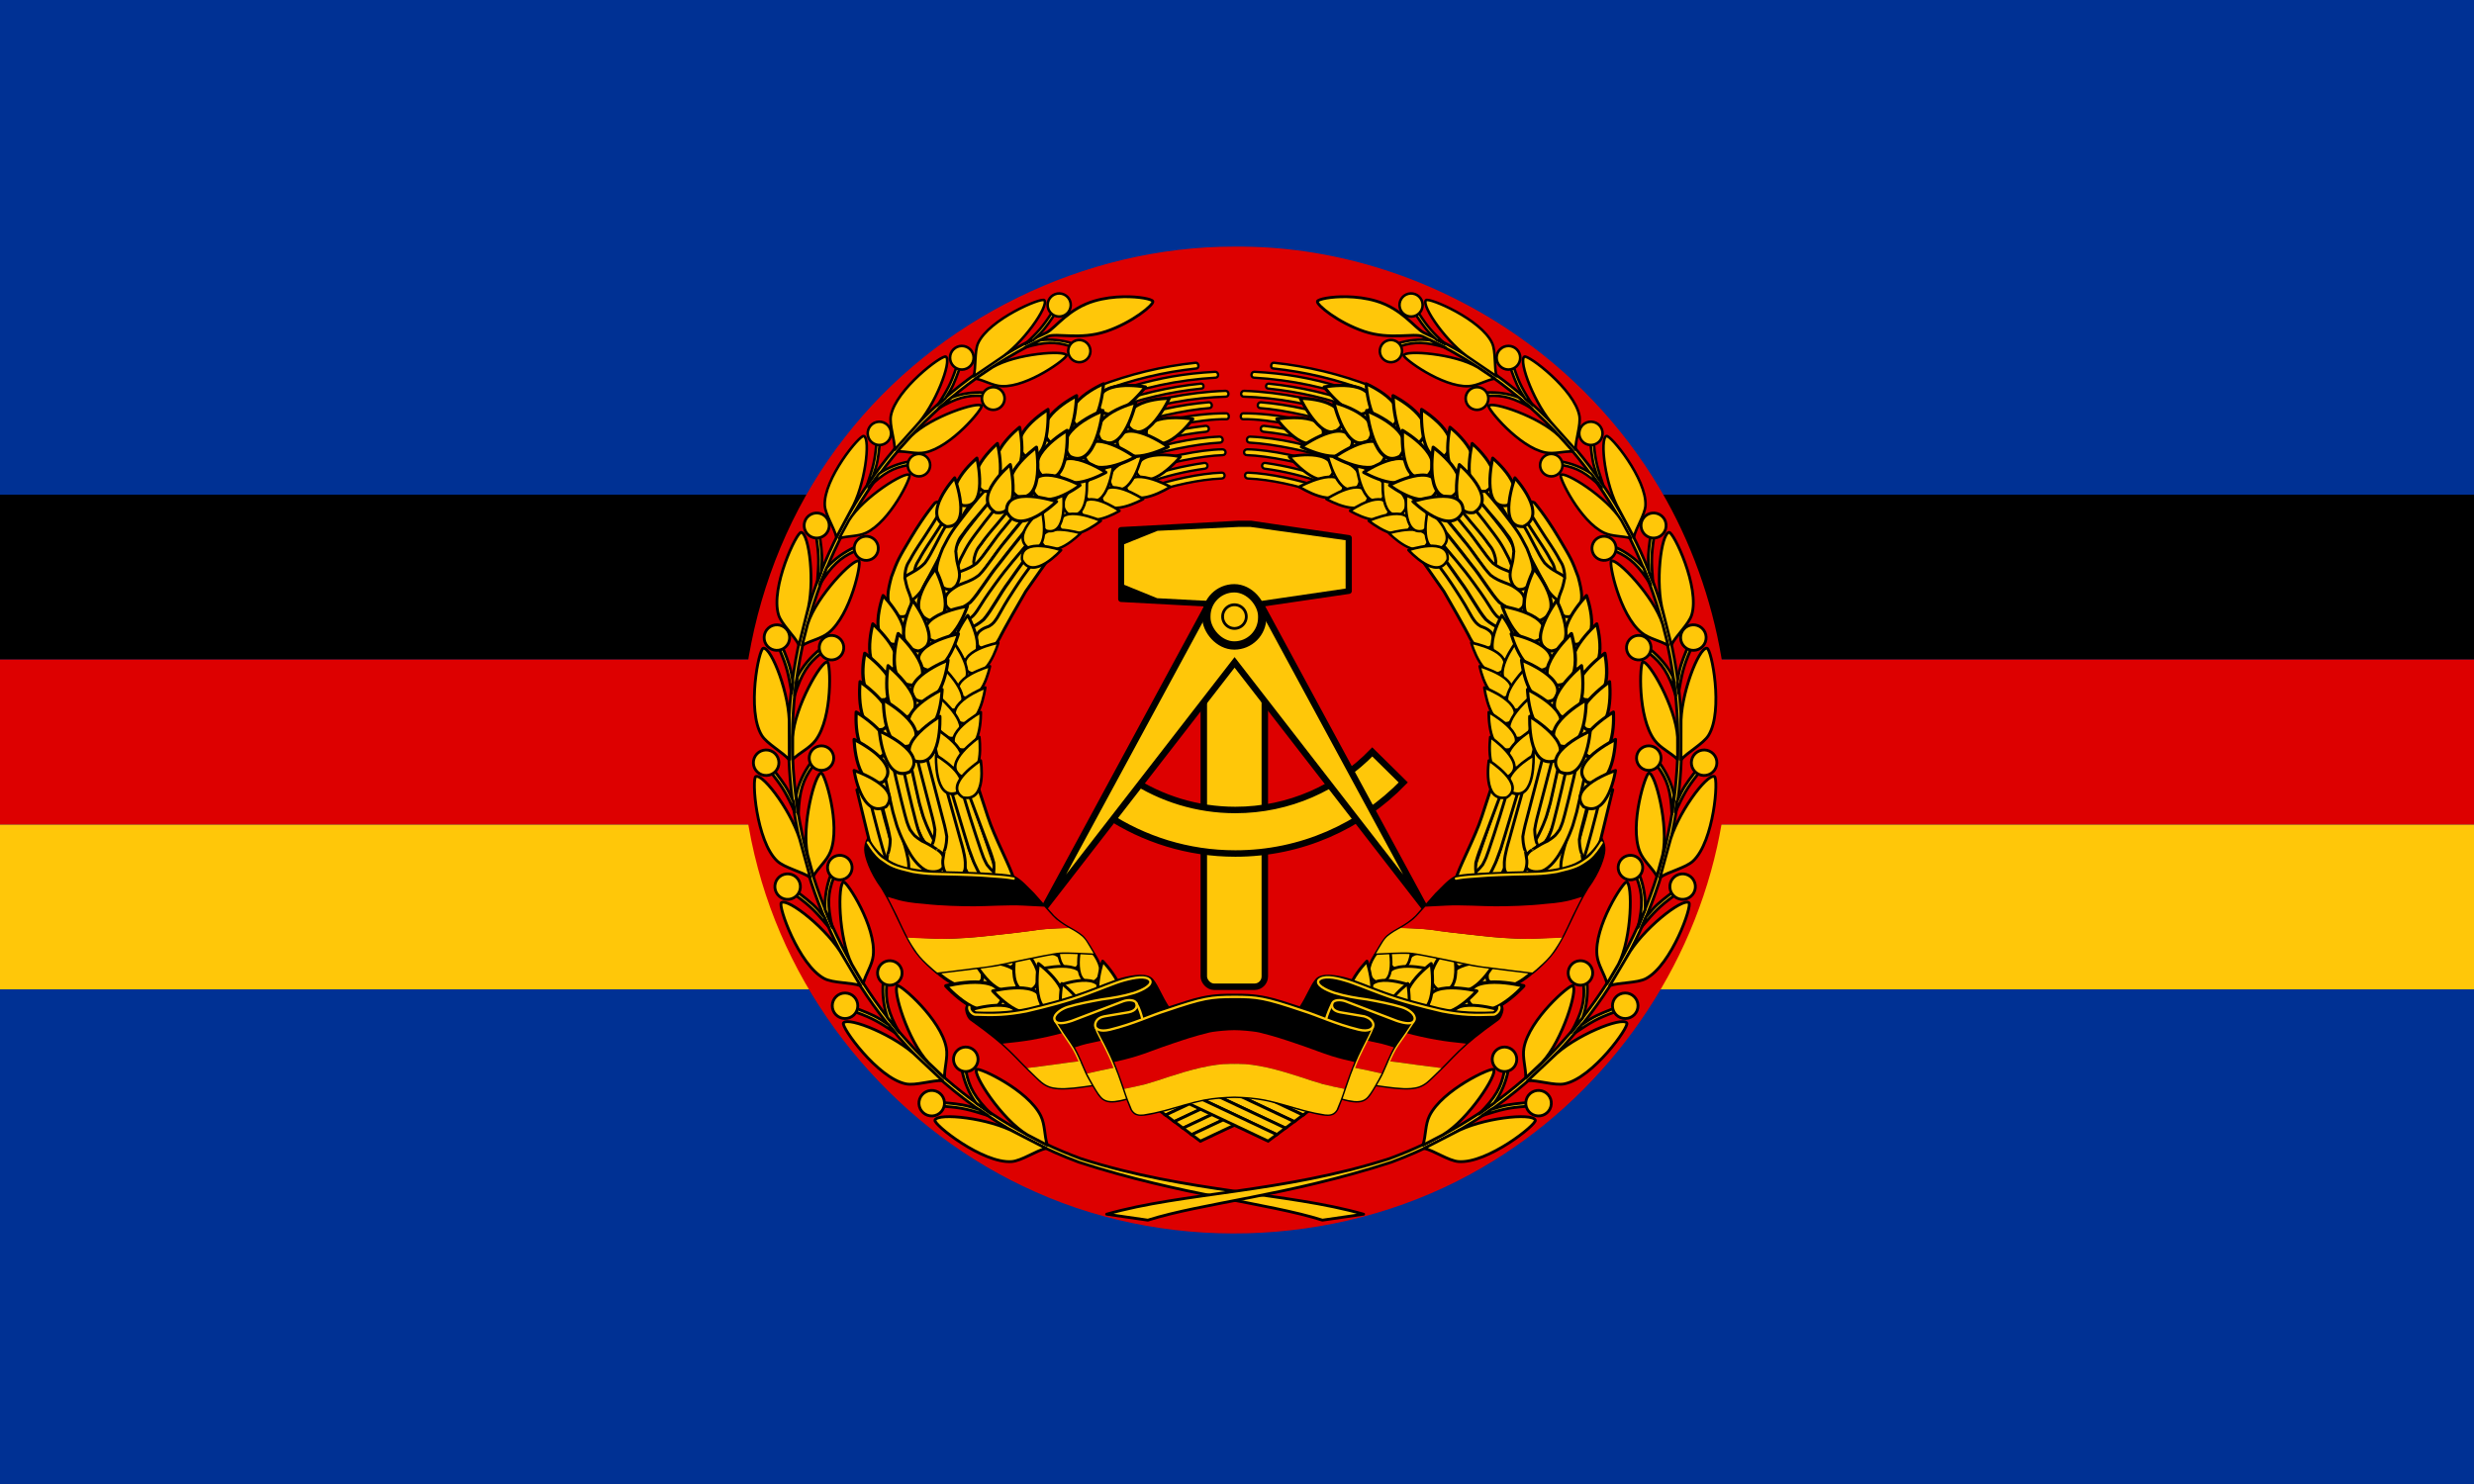 <?xml version="1.0" encoding="UTF-8" standalone="no"?>
<!-- Created with Inkscape (http://www.inkscape.org/) -->
<svg
   xmlns:dc="http://purl.org/dc/elements/1.1/"
   xmlns:cc="http://web.resource.org/cc/"
   xmlns:rdf="http://www.w3.org/1999/02/22-rdf-syntax-ns#"
   xmlns:svg="http://www.w3.org/2000/svg"
   xmlns="http://www.w3.org/2000/svg"
   xmlns:xlink="http://www.w3.org/1999/xlink"
   xmlns:sodipodi="http://inkscape.sourceforge.net/DTD/sodipodi-0.dtd"
   xmlns:inkscape="http://www.inkscape.org/namespaces/inkscape"
   id="svg1379"
   sodipodi:version="0.32"
   inkscape:version="0.43"
   width="1000"
   height="600"
   sodipodi:docname="Flag of auxiliary ships of VM - East Germany.svg"
   version="1.0">
  <defs
     id="defs1382" />
  <sodipodi:namedview
     showgrid="false"
     id="base"
     pagecolor="#ffffff"
     bordercolor="#666666"
     borderopacity="1.0"
     inkscape:pageopacity="0.0"
     inkscape:pageshadow="2"
     inkscape:window-width="1272"
     inkscape:window-height="995"
     inkscape:zoom="1.189"
     inkscape:cx="499.99986"
     inkscape:cy="299.99999"
     inkscape:window-x="-4"
     inkscape:window-y="-4"
     inkscape:current-layer="g10806"
     showguides="true"
     inkscape:guide-bbox="true"
     inkscape:showpageshadow="false" />
  <g
     id="g10806"
     transform="translate(-896.575,-868.58)">
    <g
       id="g2552">
      <rect
         y="868.581"
         x="896.575"
         height="599.999"
         width="999.999"
         id="rect2884"
         style="fill:#003194;fill-opacity:1;fill-rule:nonzero;stroke:none;stroke-width:6;stroke-linecap:butt;stroke-linejoin:round;stroke-miterlimit:4;stroke-dasharray:none;stroke-opacity:1" />
      <rect
         y="1201.914"
         x="896.575"
         height="66.667"
         width="999.999"
         id="rect2886"
         style="fill:#ffc709;fill-opacity:1;fill-rule:nonzero;stroke:none;stroke-width:6;stroke-linecap:butt;stroke-linejoin:round;stroke-miterlimit:4;stroke-dasharray:none;stroke-opacity:1" />
      <rect
         y="1068.58"
         x="896.575"
         height="66.667"
         width="999.999"
         id="rect2888"
         style="fill:#000000;fill-opacity:1;fill-rule:nonzero;stroke:none;stroke-width:6;stroke-linecap:butt;stroke-linejoin:round;stroke-miterlimit:4;stroke-dasharray:none;stroke-opacity:1" />
      <rect
         y="1135.247"
         x="896.575"
         height="66.667"
         width="999.999"
         id="rect4520"
         style="fill:#dd0000;fill-opacity:1;fill-rule:nonzero;stroke:none;stroke-width:6;stroke-linecap:butt;stroke-linejoin:round;stroke-miterlimit:4;stroke-dasharray:none;stroke-opacity:1" />
      <g
         transform="matrix(0.19,0,0,0.19,1070.751,849.803)"
         id="g2700">
        <path
           style="opacity:1;fill:#dd0000;fill-opacity:1;fill-rule:nonzero;stroke:none;stroke-width:4;stroke-linecap:butt;stroke-linejoin:round;stroke-miterlimit:4;stroke-dasharray:none;stroke-opacity:1"
           d="M 1709.312,623.606 C 1390.263,623.189 1075.586,777.888 880.498,1029.503 C 681.123,1284.153 611.418,1634.39 695.667,1946.599 C 776.09,2248.913 999.567,2508.316 1285.13,2634.733 C 1586.759,2770.012 1953.017,2749.418 2237.934,2582.456 C 2488.637,2436.714 2673.511,2184.061 2736.208,1900.786 C 2791.503,1652.636 2751.499,1385.022 2628.294,1163.008 C 2552.412,1026.453 2445.195,907.77 2317.7,817.742 C 2151.761,700.197 1951.201,629.909 1747.153,624.043 C 1734.545,623.628 1721.926,623.524 1709.312,623.606 z "
           id="path1533" />
        <g
           id="g4100"
           transform="matrix(1,0,0,1,-0.201,-1.209)">
          <g
             id="g2219">
            <use
               height="1052.362"
               width="744.094"
               transform="matrix(-1,0,0,1,3344.188,-55.4)"
               id="use3755"
               xlink:href="#path1459"
               y="0"
               x="0" />
            <use
               height="1052.362"
               width="744.094"
               transform="matrix(-1,0,0,1,3362.762,-41.478)"
               id="use3753"
               xlink:href="#path1459"
               y="0"
               x="0" />
            <use
               height="1052.362"
               width="744.094"
               transform="matrix(-1,0,0,1,3381.317,-27.626)"
               id="use3751"
               xlink:href="#path1459"
               y="0"
               x="0" />
            <use
               height="1052.362"
               width="744.094"
               transform="matrix(-1,0,0,1,3399.832,-13.725)"
               id="use3749"
               xlink:href="#path1459"
               y="0"
               x="0" />
            <use
               height="1052.362"
               width="744.094"
               transform="matrix(-1,0,0,1,3418.376,0.166)"
               id="use3747"
               xlink:href="#path1459"
               y="0"
               x="0" />
            <use
               height="1052.362"
               width="744.094"
               transform="translate(74.619,-55.507)"
               id="use2229"
               xlink:href="#path1459"
               y="0"
               x="0" />
            <use
               height="1052.362"
               width="744.094"
               transform="translate(55.839,-41.547)"
               id="use2227"
               xlink:href="#path1459"
               y="0"
               x="0" />
            <use
               height="1052.362"
               width="744.094"
               transform="translate(37.06,-27.587)"
               id="use2225"
               xlink:href="#path1459"
               y="0"
               x="0" />
            <use
               height="1052.362"
               width="744.094"
               transform="translate(18.475,-13.765)"
               id="use2222"
               xlink:href="#path1459"
               y="0"
               x="0" />
            <path
               sodipodi:nodetypes="ccccc"
               id="path1459"
               d="M 1605.675,2445.314 L 1781.193,2528.289 L 1799.739,2514.369 L 1634.983,2436.679 L 1605.675,2445.314 z "
               style="opacity:1;fill:#ffc709;fill-opacity:1;fill-rule:evenodd;stroke:#000000;stroke-width:6.25;stroke-linecap:butt;stroke-linejoin:miter;stroke-miterlimit:4;stroke-dasharray:none;stroke-opacity:1" />
          </g>
          <g
             id="g1991">
            <path
               id="rect2939"
               d="M 1718.029,1214.375 L 1468.499,1227.781 L 1468.499,1294.375 L 1468.499,1308.188 L 1468.499,1374.781 L 1718.029,1388.188 L 1745.061,1388.188 L 1953.123,1357.625 L 1953.123,1308.188 L 1953.123,1294.375 L 1953.123,1244.938 L 1745.061,1214.375 L 1718.029,1214.375 z "
               style="fill:#000000;fill-opacity:1;stroke:#000000;stroke-width:12.5;stroke-linecap:butt;stroke-linejoin:round;stroke-miterlimit:5;stroke-dashoffset:0;stroke-opacity:1" />
            <rect
               rx="21.866"
               style="fill:#ffc709;fill-opacity:1;stroke:#000000;stroke-width:13.75;stroke-linecap:butt;stroke-linejoin:round;stroke-miterlimit:4;stroke-dashoffset:0;stroke-opacity:1"
               id="rect15740"
               width="129.763"
               height="734.849"
               x="1644.46"
               y="1464.953"
               ry="21.866" />
            <path
               id="path2826"
               d="M 2002.873,1700.094 C 1929.125,1776.242 1825.89,1823.656 1711.592,1823.656 C 1629.88,1823.656 1553.843,1799.372 1490.155,1757.75 L 1438.249,1834.469 C 1516.752,1886.132 1610.651,1916.281 1711.592,1916.281 C 1851.684,1916.281 1978.26,1858.274 2068.81,1765.094 L 2002.873,1700.094 z "
               style="fill:#ffc709;fill-opacity:1;stroke:#000000;stroke-width:13.75;stroke-linecap:butt;stroke-linejoin:miter;stroke-miterlimit:4;stroke-dashoffset:0;stroke-opacity:1" />
            <path
               id="path1305"
               d="M 1662.748,1371.5 L 1305.343,2031.656 L 1709.936,1509.531 L 2114.56,2031.656 L 1757.186,1371.5 L 1709.967,1437.812 L 1662.748,1371.5 z "
               style="fill:#ffc709;fill-opacity:1;fill-rule:evenodd;stroke:#000000;stroke-width:13.75;stroke-linecap:butt;stroke-linejoin:miter;stroke-miterlimit:4;stroke-opacity:1" />
            <path
               id="path2072"
               d="M 1717.596,1221.353 L 1546.192,1229.568 L 1475.012,1258.139 L 1475.012,1344.423 L 1545.262,1372.995 L 1717.596,1382.139 L 1743.874,1382.139 L 1946.144,1352.472 L 1946.144,1308.135
 L 1946.144,1295.358 L 1946.144,1249.625 L 1743.874,1221.353 L 1717.596,1221.353 z "
               style="fill:#ffc709;fill-opacity:1;stroke:#00ca00;stroke-width:0;stroke-linecap:butt;stroke-linejoin:round;stroke-miterlimit:5;stroke-dashoffset:0;stroke-opacity:1"
               sodipodi:nodetypes="ccccccccccccc" />
            <rect
               rx="59.397"
               style="fill:#ffc709;fill-opacity:1;stroke:#000000;stroke-width:17.717;stroke-linecap:butt;stroke-linejoin:round;stroke-miterlimit:5;stroke-dashoffset:0;stroke-opacity:1"
               id="rect8156"
               width="118.793"
               height="121.744"
               x="1649.899"
               y="1351.864"
               ry="59.397" />
            <path
               sodipodi:type="arc"
               style="fill:#ffc709;fill-opacity:1;stroke:#000000;stroke-width:6.25;stroke-linecap:butt;stroke-linejoin:round;stroke-miterlimit:4;stroke-dashoffset:0;stroke-opacity:1"
               id="path13464"
               sodipodi:cx="1708.3279"
               sodipodi:cy="1412.9161"
               sodipodi:rx="26.518162"
               sodipodi:ry="26.518162"
               d="M 1734.846 1412.916 A 26.518 26.518 0 1 1  1681.81,1412.916 A 26.518 26.518 0 1 1  1734.846 1412.916 z"
               transform="matrix(0.949,0,0,0.949,88.46,71.264)" />
          </g>
          <g
             id="g10675">
            <path
               id="path2946"
               d="M 1247.353,2299.715 L 1022.757,2048.554 L 934.609,1733.395 L 966.004,1442.386 L 1109.697,1163.453 L 1331.878,991.987 L 1464.704,942.479 L 1502.136,996.817 L 1567.341,1016.137 L 1529.909,1047.532 L 1525.079,1128.435 L 1298.068,1276.958 L 1160.412,1506.384 L 1147.13,1764.79 L 1215.957,1989.386 L 1479.194,2240.547 L 1247.353,2299.715 z "
               style="fill:#ffc709;fill-opacity:1;fill-rule:evenodd;stroke:none;stroke-width:1px;stroke-linecap:butt;stroke-linejoin:miter;stroke-opacity:1" />
            <g
               id="g27242">
              <use
                 height="1052.362"
                 width="744.094"
                 transform="matrix(0.999,-3.2981e-2,3.298088e-2,0.999,-82.221,115.899)"
                 id="use8212"
                 xlink:href="#path3660"
                 y="0"
                 x="0" />
              <use
                 height="1052.362"
                 width="744.094"
                 transform="matrix(0.999,-3.605805e-2,3.605791e-2,0.999,-151.97,83.458)"
                 id="use8978"
                 xlink:href="#path8216"
                 y="0"
                 x="0" />
              <use
                 height="1052.362"
                 width="744.094"
                 transform="translate(-120.225,6.374)"
                 id="use8976"
                 xlink:href="#path8216"
                 y="0"
                 x="0" />
              <use
                 height="1052.362"
                 width="744.094"
                 transform="matrix(1,-1.997304e-2,1.997296e-2,1,-84.543,89.982)"
                 id="use6694"
                 xlink:href="#path3660"
                 y="0"
                 x="0" />
              <use
                 height="1052.362"
                 width="744.094"
                 transform="matrix(0.886,1.766287e-4,-1.968885e-4,0.988,147.291,-0.549)"
                 id="use8990"
                 xlink:href="#path3660"
                 y="0"
                 x="0" />
              <use
                 height="1052.362"
                 width="744.094"
                 transform="translate(56.086,-19.554)"
                 id="use8994"
                 xlink:href="#path3660"
                 y="0"
                 x="0" />
              <use
                 height="1052.362"
                 width="744.094"
                 transform="translate(-25.226,-14.844)"
                 id="use8992"
                 xlink:href="#path8216"
                 y="0"
                 x="0" />
              <use
                 height="1052.362"
                 width="744.094"
                 transform="matrix(0.998,-6.08806e-2,6.088038e-2,0.998,-49.463,100.426)"
                 id="use8980"
                 xlink:href="#path8216"
                 y="0"
                 x="0" />
              <use
                 height="1052.362"
                 width="744.094"
                 transform="matrix(1,-3.026764e-2,3.026752e-2,1,80.701,100.789)"
                 id="use8982"
                 xlink:href="#path3660"
                 y="0"
                 x="0" />
              <use
                 height="1052.362"
                 width="744.094"
                 transform="translate(23.908,16.696)"
                 id="use8998"
                 xlink:href="#path3660"
                 y="0"
                 x="0" />
              <path
                 sodipodi:nodetypes="ccccccccccccc"
                 id="path3660"
                 d="M 991.042,1855.707 C 991.042,1855.707 999.858,1884.7 1021.25,1919.705 C 1044.988,1956.116 1062.499,1954.551 1062.499,1954.551 C 1062.499,1954.551 1089.113,1959.397 1092.867,1938.608 C 1094.275,1917.82 1080.198,1910.331 1080.198,1909.862 C 1080.198,1910.331 1064.842,1898.589 1045.004,1889.705 C 1027.981,1878.474 1029.073,1878.7 1019.219,1865.092 C 1013.119,1849.607 1015,1860.39 1000,1799.862 C 985,1739.334 978.746,1705.635 978.276,1705.635 L 956.787,1709.854 L 976.25,1797.99 L 983.065,1828.022 L 991.042,1855.707 z "
                 style="fill:#ffc709;fill-opacity:1;fill-rule:evenodd;stroke:#000000;stroke-width:6.25;stroke-linecap:butt;stroke-linejoin:round;stroke-miterlimit:4;stroke-opacity:1" />
              <path
                 sodipodi:nodetypes="cccccccccccc"
                 id="path8216"
                 d="M 1049.228,1688.656 L 1090.052,1845.643 C 1090.052,1845.643 1094.939,1862.699 1097.657,1880.108 C 1097.09,1900.801 1093.122,1908.924 1093.122,1908.924 C 1092.653,1908.924 1090.521,1919.866 1089.113,1931.116 C 1088.175,1946.589 1094.688,1957.362 1094.688,1956.893 C 1094.688,1957.362 1099.684,1965.174 1114.846,1966.581 C 1132.353,1966.112 1134.999,1953.612 1134.999,1953.612 C 1134.999,1953.612 1137.703,1952.362 1136.976,1934.862 C 1136.249,1917.362 1127.499,1889.862 1127.499,1889.862 L 1068.749,1677.864 L 1049.228,1688.656 z "
                 style="fill:#ffc709;fill-opacity:1;fill-rule:evenodd;stroke:#000000;stroke-width:6.25;stroke-linecap:butt;stroke-linejoin:round;stroke-miterlimit:4;stroke-opacity:1" />
              <use
                 height="1052.362"
                 width="744.094"
                 transform="matrix(0.997,-7.417704e-2,7.417692e-2,0.997,28.73,156.312)"
                 id="use8988"
                 xlink:href="#path3660"
                 y="0"
                 x="0" />
              <path
                 sodipodi:nodetypes="cccccccccccc"
                 id="use8984"
                 d="M 1130.624,1752.822 L 1186.717,1902.747 C 1186.717,1902.747 1193.261,1918.972 1197.682,1935.852 C 1199.161,1956.452 1196.018,1965.067 1196.018,1965.067 C 1195.551,1965.133 1194.511,1976.284 1194.222,1987.639 C 1194.816,2003.115 1202.356,2012.88 1202.31,2012.415 C 1202.356,2012.88 1208.095,2019.923 1223.311,2019.183 C 1240.674,2016.251 1242.071,2003.482 1242.071,2003.482 C 1242.071,2003.482 1244.636,1986.846 1239.84,1970.533 C 1235.982,1949.996 1199.227,1882.665 1184.68,1837.149 L 1152.256,1737.961 L 1130.624,1752.822 z "
                 style="fill:#ffc709;fill-opacity:1;fill-rule:evenodd;stroke:#000000;stroke-width:6.25;stroke-linecap:butt;stroke-linejoin:round;stroke-miterlimit:4;stroke-opacity:1" />
            </g>
            <g
               id="g27290">
              <use
                 x="0"
                 y="0"
                 xlink:href="#path1399"
                 id="use5966"
                 transform="translate(35.036,6.846)"
                 width="744.094"
                 height="1052.362" />
              <use
                 x="0"
                 y="0"
                 xlink:href="#path1399"
                 id="use5964"
                 transform="translate(19.367,-0.654)"
                 width="744.094"
                 height="1052.362" />
              <use
                 x="0"
                 y="0"
                 xlink:href="#path1399"
                 id="use5968"
                 transform="matrix(0.992,0.13,-0.13,0.992,310.78,-167.808)"
                 width="744.094"
                 height="1052.362" />
              <use
                 x="0"
                 y="0"
                 xlink:href="#path5202"
                 id="use5962"
                 transform="matrix(0.989,-0.146,0.146,0.989,-295.502,158.912)"
                 width="744.094"
                 height="1052.362" />
              <path
                 style="fill:#ffc709;fill-opacity:1;fill-rule:evenodd;stroke:#000000;stroke-width:6.25;stroke-linecap:butt;stroke-linejoin:miter;stroke-miterlimit:4;stroke-opacity:1"
                 d="M 1072.69,1170.142 C 1072.69,1170.142 1051.611,1193.987 1022.5,1242.362 C 994.326,1289.799 993.131,1291.739 980,1327.362 C 970.623,1362.047 970.535,1373.77 977.034,1393.143 C 985.411,1408.762 993.612,1412.05 1001.25,1412.362 C 1008.892,1412.674 1012.815,1410.581 1018.434,1401.948 C 1029.684,1376.424 1015.503,1363.612 1011.25,1342.362 C 1006.996,1321.112 1008.758,1337.446 1008.75,1321.708
 C 1011.088,1300.809 1017.653,1295.335 1020.469,1289.705 C 1024.692,1281.727 1027.665,1275.722 1051.249,1240.529 C 1075.772,1202.989 1087.499,1182.362 1087.499,1182.362 C 1087.499,1182.362 1090.085,1173.973 1084.421,1169.862 C 1078.988,1165.919 1072.69,1170.142 1072.69,1170.142 z "
                 id="path1399"
                 sodipodi:nodetypes="cccczcccccczc" />
              <use
                 x="0"
                 y="0"
                 xlink:href="#path5202"
                 id="use5972"
                 transform="translate(-22.622,-33.453)"
                 width="744.094"
                 height="1052.362" />
              <use
                 x="0"
                 y="0"
                 xlink:href="#path1399"
                 id="use2920"
                 transform="matrix(0.993,0.117,-0.117,0.993,309.186,-143.577)"
                 width="744.094"
                 height="1052.362" />
              <use
                 x="0"
                 y="0"
                 xlink:href="#path5202"
                 id="use5970"
                 transform="translate(-5.051,-25.441)"
                 width="744.094"
                 height="1052.362" />
              <use
                 x="0"
                 y="0"
                 xlink:href="#path1399"
                 id="use2918"
                 transform="matrix(0.993,0.121,-0.121,0.993,276.319,-169.598)"
                 width="744.094"
                 height="1052.362" />
              <path
                 style="fill:#ffc709;fill-opacity:1;fill-rule:evenodd;stroke:#000000;stroke-width:6.25;stroke-linecap:butt;stroke-linejoin:miter;stroke-miterlimit:4;stroke-opacity:1"
                 d="M 1286.664,1173.427 C 1286.664,1173.427 1240.605,1228.612 1223.749,1249.862 C 1203.609,1272.989 1183.322,1306.885 1166.249,1323.924 C 1146.361,1339.555 1128.753,1340.016 1114.999,1349.862 C 1099.369,1360.178 1095.938,1365.797 1093.749,1376.112 C 1092.03,1390.182 1104.277,1402.362 1118.749,1399.862 C 1132.753,1400.178 1151.249,1380.363 1151.249,1380.363 C 1151.249,1380.363 1176.399,1346.009 1193.749,1322.362 C 1232.215,1265.868 1304.496,1184.862 1304.496,1184.862 L 1286.664,1173.427 z "
                 id="path5202"
                 sodipodi:nodetypes="cccccccccc" />
              <use
                 x="0"
                 y="0"
                 xlink:href="#path5202"
                 id="use5976"
                 transform="matrix(1.106,-4.354951e-2,5.267582e-2,1.048,-211.825,44.918)"
                 width="744.094"
                 height="1052.362" />
              <use
                 x="0"
                 y="0"
                 xlink:href="#path2922"
                 id="use4442"
                 transform="matrix(0.999,5.168639e-2,-5.168621e-2,0.999,30.627,-74.483)"
                 width="744.094"
                 height="1052.362" />
              <use
                 x="0"
                 y="0"
                 xlink:href="#path5202"
                 id="use5980"
                 transform="matrix(1.125,-0.125,0.143,0.992,-325.248,250.87)"
                 width="744.094"
                 height="1052.362" />
              <path
                 style="opacity:1;fill:#ffc709;fill-opacity:1;fill-rule:evenodd;stroke:#000000;stroke-width:6.25;stroke-linecap:butt;stroke-linejoin:miter;stroke-miterlimit:4;stroke-opacity:1"
                 d="M 1324.204,1275.253 C 1324.204,1275.253 1317.975,1283.616 1265.549,1358.612 C 1218.284,1440.178 1211.249,1455.442 1211.249,1455.442 C 1211.249,1455.442 1203.763,1471.112 1195.631,1476.112 C 1187.499,1481.112 1173.207,1481.351 1168.749,1478.301 C 1164.498,1475.392 1162.188,1475.024 1159.999,1459.862 C 1161.095,1450.801 1163.526,1447.083 1167.088,1443.522 C 1174.386,1437.373 1178.222,1436.208 1187.397,1432.762 C 1196.37,1427.503 1199.678,1422.714 1205.512,1413.846 C 1216.918,1393.637 1221.966,1383.784 1241.35,1354.19 C 1266.436,1315.111 1286.507,1291.048 1309.684,1260.237 L 1324.204,1275.253 z "
                 id="path2922"
                 sodipodi:nodetypes="cccczccccccc" />
            </g>
            <g
               id="g27306">
              <path
                 id="path2939"
                 d="M 1627.156,871.969 C 1555.117,879.558 1485.841,896.473 1420.625,921.625 L 1426.188,932.781 C 1491.338,907.786 1559.776,891.457 1629.156,884.094 C 1635.198,883.406 1633.861,871.314 1627.156,871.969 z "
                 style="opacity:1;fill:#ffc709;fill-opacity:1;stroke:#000000;stroke-width:5.138;stroke-linecap:round;stroke-linejoin:round;stroke-miterlimit:4;stroke-dashoffset:0;stroke-opacity:1"
                 sodipodi:nodetypes="ccccc" />
              <path
                 id="path4497"
                 d="M 1668.812,891.219 C 1602.651,894.647 1549.322,904.745 1494.219,920.844 C 1472.802,926.989 1451.675,934.105 1430.875,942.094 L 1436.531,953.406 C 1511.171,925.018 1590.174,908.188 1669.906,903.656 C 1677.256,902.865 1676.221,891.34 1668.812,891.219 z "
                 style="opacity:1;fill:#ffc709;fill-opacity:1;stroke:#000000;stroke-width:5;stroke-linecap:round;stroke-linejoin:round;stroke-miterlimit:4;stroke-dashoffset:0;stroke-opacity:1"
                 sodipodi:nodetypes="cccccc" />
              <path
                 id="path4523"
                 d="M 1638.188,916.406 C 1570.91,923.246 1504.455,938.724 1441.188,962.656 L 1445.938,972.156 C 1508.246,948.714 1573.686,933.58 1639.906,926.781 C 1646.042,926.342 1644.798,915.84 1638.188,916.406 z "
                 style="opacity:1;fill:#ffc709;fill-opacity:1;stroke:#000000;stroke-width:5;stroke-linecap:round;stroke-linejoin:round;stroke-miterlimit:4;stroke-dashoffset:0;stroke-opacity:1"
                 sodipodi:nodetypes="ccccc" />
              <path
                 id="path4553"
                 d="M 1449.688,979.656 L 1455.312,990.875 C 1544.275,958.494 1623.557,946.083 1691.719,944.062 C 1698.786,943.627 1698.808,932.123 1690.781,931.688 C 1613.357,934.373 1524.289,951.656 1449.688,979.656 z "
                 style="opacity:1;fill:#ffc709;fill-opacity:1;stroke:#000000;stroke-width:5;stroke-linecap:round;stroke-linejoin:round;stroke-miterlimit:4;stroke-dashoffset:0;stroke-opacity:1"
                 sodipodi:nodetypes="ccccc" />
              <path
                 id="path4576"
                 d="M 1654.688,956.062 C 1595.424,960.964 1528.736,974.903 1460,1000.25 L 1465.75,1011.719 C 1524.864,989.83 1604.062,972.272 1656.844,968.375 C 1664.175,967.29 1662.45,955.471 1654.688,956.062 z "
                 style="opacity:1;fill:#ffc709;fill-opacity:1;stroke:#000000;stroke-width:5;stroke-linecap:round;stroke-linejoin:round;stroke-miterlimit:4;stroke-dashoffset:0;stroke-opacity:1"
                 sodipodi:nodetypes="ccccc" />
              <path
                 id="path4611"
                 d="M 1471.375,1022.906 L 1476.969,1034.094 C 1537.145,1012.005 1635.946,991.096 1693.312,992.062 C 1699.508,991.575 1698.996,980.019 1692.781,979.531 C 1620.84,979.495 1545.627,995.971 1471.375,1022.906 z "
                 style="opacity:1;fill:#ffc709;fill-opacity:1;stroke:#000000;stroke-width:5;stroke-linecap:round;stroke-linejoin:round;stroke-miterlimit:4;stroke-dashoffset:0;stroke-opacity:1"
                 sodipodi:nodetypes="ccccc" />
              <path
                 id="path4640"
                 d="M 1648.125,1006.219 C 1591.727,1012.673 1535.985,1025.787 1482.594,1045.312 L 1488.188,1056.469 C 1538.465,1038.305 1593.968,1024.297 1649.562,1018.75 C 1657.804,1017.592 1656.654,1005.7 1648.125,1006.219 z "
                 style="opacity:1;fill:#ffc709;fill-opacity:1;stroke:#000000;stroke-width:5;stroke-linecap:round;stroke-linejoin:round;stroke-miterlimit:4;stroke-dashoffset:0;stroke-opacity:1"
                 sodipodi:nodetypes="ccccc" />
              <path
                 id="path4671"
                 d="M 1493.75,1067.594 L 1499.375,1078.781 C 1548.621,1061.118 1626.427,1044.652 1679.375,1041.906 C 1687.071,1041.031 1686.046,1029.423 1678.312,1029.219 C 1616.328,1031.574 1548.785,1048.294 1493.75,1067.594 z "
                 style="opacity:1;fill:#ffc709;fill-opacity:1;stroke:#000000;stroke-width:5;stroke-linecap:round;stroke-linejoin:round;stroke-miterlimit:4;stroke-dashoffset:0;stroke-opacity:1"
                 sodipodi:nodetypes="ccccc" />
              <path
                 id="path4700"
                 d="M 1683.906,1056.219 C 1638,1056.566 1557.567,1073.478 1505.938,1091.875 L 1511.562,1103.094 C 1560.915,1085.63 1642.215,1069.559 1684.5,1068.562 C 1693.023,1068.473 1692.825,1056.308 1683.906,1056.219 z "
                 style="opacity:1;fill:#ffc709;fill-opacity:1;stroke:#000000;stroke-width:5;stroke-linecap:round;stroke-linejoin:round;stroke-miterlimit:4;stroke-dashoffset:0;stroke-opacity:1"
                 sodipodi:nodetypes="ccccc" />
              <path
                 id="path4730"
                 d="M 1644.75,1085.25 C 1601.703,1091.383 1559.156,1101.701 1518.094,1116.156 L 1523.688,1127.312 C 1562.904,1113.101 1606.602,1102.613 1647.344,1097.281 C 1655.2,1095.619 1653.329,1083.558 1644.75,1085.25 z "
                 style="opacity:1;fill:#ffc709;fill-opacity:1;stroke:#000000;stroke-width:5;stroke-linecap:round;stroke-linejoin:round;stroke-miterlimit:4;stroke-dashoffset:0;stroke-opacity:1"
                 sodipodi:nodetypes="ccccc" />
            
  <path
                 id="path4762"
                 d="M 1682.312,1105.812 C 1634.893,1107.51 1572.973,1121.454 1528.531,1137 L 1534.156,1148.219 C 1575.586,1133.923 1634.735,1120.044 1682.5,1118.312 C 1691.159,1117.835 1690.425,1105.283 1682.312,1105.812 z "
                 style="opacity:1;fill:#ffc709;fill-opacity:1;stroke:#000000;stroke-width:5;stroke-linecap:round;stroke-linejoin:round;stroke-miterlimit:4;stroke-dashoffset:0;stroke-opacity:1"
                 sodipodi:nodetypes="ccccc" />
              <use
                 x="0"
                 y="0"
                 xlink:href="#path1334"
                 id="use4450"
                 transform="matrix(-0.343,0.887,-0.905,-0.334,3477.79,854.275)"
                 width="744.094"
                 height="1052.362" />
              <use
                 height="1052.362"
                 width="744.094"
                 transform="matrix(-0.615,-0.669,-0.684,0.602,3316.868,691.159)"
                 id="use2130"
                 xlink:href="#path1334"
                 y="0"
                 x="0" />
              <use
                 x="0"
                 y="0"
                 xlink:href="#path1334"
                 id="use4466"
                 transform="matrix(8.304219e-2,0.914,-0.907,8.363065e-2,3016.55,99.302)"
                 width="744.094"
                 height="1052.362" />
              <use
                 height="1052.362"
                 width="744.094"
                 transform="matrix(-0.533,-0.689,-0.688,0.541,3192.195,841.391)"
                 id="use2128"
                 xlink:href="#path1334"
                 y="0"
                 x="0" />
              <use
                 x="0"
                 y="0"
                 xlink:href="#path1334"
                 id="use4458"
                 transform="matrix(0.19,0.877,-0.878,0.19,2808.218,-31.802)"
                 width="744.094"
                 height="1052.362" />
              <use
                 height="1052.362"
                 width="744.094"
                 transform="matrix(-0.491,-0.685,-0.654,0.547,3044.978,852.348)"
                 id="use2126"
                 xlink:href="#path1334"
                 y="0"
                 x="0" />
              <use
                 x="0"
                 y="0"
                 xlink:href="#path1334"
                 id="use4460"
                 transform="matrix(0.366,0.78,-0.814,0.351,2481.48,-198.43)"
                 width="744.094"
                 height="1052.362" />
              <use
                 x="0"
                 y="0"
                 xlink:href="#path1334"
                 id="use4452"
                 transform="matrix(-0.637,-0.598,-0.6,0.653,3042.67,610.864)"
                 width="744.094"
                 height="1052.362" />
              <use
                 x="0"
                 y="0"
                 xlink:href="#path1334"
                 id="use4454"
                 transform="matrix(-0.67,-0.481,-0.485,0.675,2829.417,493.665)"
                 width="744.094"
                 height="1052.362" />
              <use
                 x="0"
                 y="0"
                 xlink:href="#path1334"
                 id="use4462"
                 transform="matrix(0.371,0.758,-0.797,0.353,2397.734,-146.032)"
                 width="744.094"
                 height="1052.362" />
              <use
                 x="0"
                 y="0"
                 xlink:href="#path1334"
                 id="use4464"
                 transform="matrix(0.463,0.718,-0.743,0.447,2175.161,-239.825)"
                 width="744.094"
                 height="1052.362" />
              <use
                 x="0"
                 y="0"
                 xlink:href="#path1334"
                 id="use4456"
                 transform="matrix(-0.676,-0.537,-0.485,0.733,2793.343,479.053)"
                 width="744.094"
                 height="1052.362" />
              <use
                 x="0"
                 y="0"
                 xlink:href="#path1334"
                 id="use4468"
                 transform="matrix(-0.346,1.022,-0.995,-0.353,3562.619,617.299)"
                 width="744.094"
                 height="1052.362" />
              <use
                 x="0"
                 y="0"
                 xlink:href="#path1334"
                 id="use4470"
                 transform="matrix(0.276,0.987,-1.002,0.271,2925.568,-443.521)"
                 width="744.094"
                 height="1052.362" />
              <use
                 x="0"
                 y="0"
                 xlink:href="#path1334"
                 id="use4472"
                 transform="matrix(0.329,1.06,-1.033,0.339,2874.447,-601.977)"
                 width="744.094"
                 height="1052.362" />
              <use
                 x="0"
                 y="0"
                 xlink:href="#path1334"
                 id="use4474"
                 transform="matrix(0.394,1.005,-0.975,0.407,2654.295,-641.523)"
                 width="744.094"
                 height="1052.362" />
              <use
                 x="0"
                 y="0"
                 xlink:href="#path1334"
                 id="use4476"
                 transform="matrix(0.529,0.875,-0.893,0.511,2329.721,-667.553)"
                 width="744.094"
                 height="1052.362" />
              <use
                 x="0"
                 y="0"
                 xlink:href="#path1334"
                 id="use4478"
                 transform="matrix(0.553,0.869,-0.872,0.55,2224.343,-695.508)"
                 width="744.094"
                 height="1052.362" />
              <use
                 x="0"
                 y="0"
                 xlink:href="#path1334"
                 id="use4480"
                 transform="matrix(0.546,0.87,-0.876,0.539,2193.914,-646.094)"
                 width="744.094"
                 height="1052.362" />
              <use
                 x="0"
                 y="0"
                 xlink:href="#path1334"
                 id="use4482"
                 transform="matrix(0.643,0.795,-0.795,0.644,1918.417,-719.244)"
                 width="744.094"
                 height="1052.362" />
              <use
                 height="1052.362"
                 width="744.094"
                 transform="matrix(-0.902,-0.482,-0.476,0.914,3261.291,-164.293)"
                 id="use2142"
                 xlink:href="#path1334"
                 y="0"
                 x="0" />
              <use
                 height="1052.362"
                 width="744.094"
                 transform="matrix(-0.151,1.076,-0.989,-0.165,3427.625,265.658)"
                 id="use2124"
                 xlink:href="#path1334"
                 y="0"
                 x="0" />
              <use
                 height="1052.362"
                 width="744.094"
                 transform="matrix(-0.625,-0.863,-0.861,0.626,3629.281,738.961)"
                 id="use2140"
                 xlink:href="#path1334"
                 y="0"
                 x="0" />
              <use
                 height="1052.362"
                 width="744.094"
                 transform="matrix(0.113,1.054,-1.068,0.112,3255.83,-187.438)"
                 id="use2122"
                 xlink:href="#path1334"
                 y="0"
                 x="0" />
              <use
                 height="1052.362"
                 width="744.094"
                 transform="matrix(-0.643,-0.895,-0.86,0.669,3573.671,714.918)"
                 id="use2138"
                 xlink:href="#path1334"
                 y="0"
                 x="0" />
              <use
                 height="1052.362"
                 width="744.094"
                 transform="matrix(-0.631,-0.811,-0.803,0.638,3401.265,725.676)"
                 id="use2136"
                 xlink:href="#path1334"
                 y="0"
                 x="0" />
              <use
                 height="1052.362"
                 width="744.094"
                 transform="matrix(0.243,1.15,-1.131,0.247,3178.236,-491.238)"
                 id="use2120"
                 xlink:href="#path1334"
                 y="0"
                 x="0" />
              <use
                 height="1052.362"
                 width="744.094"
                 transform="matrix(0.42,0.998,-1.023,0.41,2755.035,-595.91)"
                 id="use2114"
                 xlink:href="#path1334"
                 y="0"
                 x="0" />
              <use
                 height="1052.362"
                 width="744.094"
                 transform="matrix(-0.701,-0.75,-0.713,0.736,3252.822,527.553)"
                 id="use2134"
                 xlink:href="#path1334"
                 y="0"
                 x="0" />
              <use
                 height="1052.362"
                 width="744.094"
                 transform="matrix(0.518,0.963,-0.977,0.51,2521.404,-702.495)"
                 id="use2116"
                 xlink:href="#path1334"
                 y="0"
                 x="0" />
              <use
                 height="1052.362"
                 width="744.094"
                 transform="matrix(0.555,0.88,-0.893,0.547,2286.381,-655.249)"
                 id="use2118"
                 xlink:href="#path1334"
                 y="0"
                 x="0" />
   
           <use
                 height="1052.362"
                 width="744.094"
                 transform="matrix(-0.843,-0.63,-0.636,0.836,3196.744,280.274)"
                 id="use2132"
                 xlink:href="#path1334"
                 y="0"
                 x="0" />
            </g>
            <g
               id="g27219">
              <use
                 x="0"
                 y="0"
                 xlink:href="#path1334"
                 id="use1374"
                 transform="matrix(1.026,-0.528,0.573,0.907,-861.659,1048.425)"
                 width="744.094"
                 height="1052.362" />
              <use
                 x="0"
                 y="0"
                 xlink:href="#path1334"
                 id="use1372"
                 transform="matrix(0.997,-0.643,0.649,0.987,-930.816,1060.041)"
                 width="744.094"
                 height="1052.362" />
              <use
                 x="0"
                 y="0"
                 xlink:href="#path1334"
                 id="use1370"
                 transform="matrix(0.815,-0.58,0.58,0.815,-592.241,1352.839)"
                 width="744.094"
                 height="1052.362" />
              <use
                 height="1052.362"
                 width="744.094"
                 transform="matrix(-0.638,0.77,0.77,0.638,447.743,256.136)"
                 id="use2900"
                 xlink:href="#path1334"
                 y="0"
                 x="0" />
              <use
                 style="opacity:1"
                 x="0"
                 y="0"
                 xlink:href="#path1334"
                 id="use1376"
                 transform="matrix(0.97,-0.373,0.369,0.981,-359.44,775.603)"
                 width="744.094"
                 height="1052.362" />
              <use
                 x="0"
                 y="0"
                 xlink:href="#path1334"
                 id="use1396"
                 transform="matrix(0.872,-0.489,0.489,0.872,-387.22,1051.731)"
                 width="744.094"
                 height="1052.362" />
              <use
                 x="0"
                 y="0"
                 xlink:href="#path1334"
                 id="use1384"
                 transform="matrix(-0.582,0.852,0.843,0.588,306.333,315.273)"
                 width="744.094"
                 height="1052.362" />
              <use
                 x="0"
                 y="0"
                 xlink:href="#path1334"
                 id="use1378"
                 transform="matrix(0.884,-0.56,0.565,0.875,-583.406,1190.914)"
                 width="744.094"
                 height="1052.362" />
              <use
                 x="0"
                 y="0"
                 xlink:href="#path1334"
                 id="use1392"
                 transform="matrix(-0.464,0.835,0.805,0.521,355.423,408.478)"
                 width="744.094"
                 height="1052.362" />
              <use
                 x="0"
                 y="0"
                 xlink:href="#path1334"
                 id="use1394"
                 transform="matrix(0.801,-0.522,0.523,0.8,-338.183,1241.306)"
                 width="744.094"
                 height="1052.362" />
              <use
                 x="0"
                 y="0"
                 xlink:href="#path1334"
                 id="use1388"
                 transform="matrix(-0.508,0.751,0.761,0.494,518.206,565.621)"
                 width="744.094"
                 height="1052.362" />
              <use
                 x="0"
                 y="0"
                 xlink:href="#path1334"
                 id="use1390"
                 transform="matrix(0.756,-0.655,0.655,0.756,-495.344,1475.821)"
                 width="744.094"
                 height="1052.362" />
              <use
                 x="0"
                 y="0"
                 xlink:href="#path1334"
                 id="use1382"
                 transform="matrix(-0.486,0.917,0.919,0.485,131.567,481.125)"
                 width="744.094"
                 height="1052.362" />
              <use
                 x="0"
                 y="0"
                 xlink:href="#path1334"
                 id="use1380"
                 transform="matrix(-0.479,0.878,0.878,0.479,246.401,569.174)"
                 width="744.094"
                 height="1052.362" />
              <use
                 x="0"
                 y="0"
                 xlink:href="#path1334"
                 id="use1386"
                 transform="matrix(-0.6,0.8,0.8,0.6,577.924,381.368)"
                 width="744.094"
                 height="1052.362" />
            </g>
            <g
               id="g27258">
              <use
                 height="1052.362"
                 width="744.094"
                 transform="matrix(0.936,0.489,-0.497,0.916,983.921,-666.368)"
                 id="use1342"
                 xlink:href="#path1334"
                 y="0"
                 x="0" />
              <use
                 height="1052.362"
                 width="744.094"
                 transform="matrix(0.98,0.422,-0.428,0.957,802.465,-617.112)"
                 id="use1340"
                 xlink:href="#path1334"
                 y="0"
                 x="0" />
              <use
                 height="1052.362"
                 width="744.094"
                 transform="matrix(1.065,0.358,-0.386,0.966,635.747,-512.668)"
                 id="use1338"
                 xlink:href="#path1334"
                 y="0"
                 x="0" />
              <use
                 x="0"
                 y="0"
                 xlink:href="#path1334"
                 id="use5890"
                 transform="matrix(1.034,0.279,-0.273,1.068,457.004,-558.32)"
                 width="744.094"
                 height="1052.362" />
              <use
                 x="0"
                 y="0"
                 xlink:href="#path1334"
                 id="use5888"
                 transform="matrix(1.049,0.23,-0.236,1.025,370.937,-374.891)"
                 width="744.094"
                 height="1052.362" />
              <use
                 height="1052.362"
                 width="744.094"
                 transform="matrix(0.804,0.782,-0.836,0.751,1803.706,-700.167)"
                 id="use2123"
                 xlink:href="#path1334"
                 y="0"
                 x="0" />
              <use
                 height="1052.362"
                 width="744.094"
                 transform="matrix(-1.042,-0.175,-0.177,1.033,2387.776,-249.431)"
                 id="use2121"
                 xlink:href="#path1334"
                 y="0"
                 x="0" />
              <use
                 height="1052.362"
                 width="744.094"
                 transform="matrix(0.88,0.611,-0.627,0.857,1323.951,-663.133)"
                 id="use2119"
                 xlink:href="#path1334"
                 y="0"
                 x="0" />
              <use
                 x="0"
                 y="0"
                 xlink:href="#path1334"
                 id="use3630"
                 transform="matrix(0.72,0.61,-0.708,0.692,1725.51,-343.746)"
                 width="744.094"
                 height="1052.362" />
              <use
                 x="0"
                 y="0"
                 xlink:href="#path1334"
                 id="use3628"
                 transform="matrix(-0.839,-0.141,-0.129,0.896,2187.226,36.142)"
                 width="744.094"
                 height="1052.362" />
              <use
                 x="0"
                 y="0"
                 xlink:href="#path1334"
                 id="use3626"
                 transform="matrix(0.742,0.471,-0.501,0.793,1313.941,-339.037)"
                 width="744.094"
                 height="1052.362" />
              <use
                 height="1052.362"
                 width="744.094"
                 transform="matrix(-1.023,-0.129,-0.128,1.034,2266.341,-233.742)"
                 id="use2117"
                 xlink:href="#path1334"
                 y="0"
                 x="0" />
              <use
                 height="1052.362"
                 width="744.094"
                 transform="matrix(1.028,0.468,-0.476,1.01,896.681,-729.98)"
                 id="use2115"
                 xlink:href="#path1334"
                 y="0"
                 x="0" />
              <use
                 x="0"
                 y="0"
                 xlink:href="#path1334"
                 id="use3624"
                 transform="matrix(-0.87,-3.643122e-2,-3.642634e-2,0.853,2036.286,66.667)"
                 width="744.094"
                 height="1052.362" />
              <use
                 x="0"
                 y="0"
                 xlink:href="#path1334"
                 id="use3622"
                 transform="matrix(0.792,0.389,-0.447,0.757,1159.631,-141.373)"
                 width="744.094"
                 height="1052.362" />
              <use
                 height="1052.362"
                 width="744.094"
                 transform="matrix(-1.059,5.105063e-2,5.195064e-2,1.053,1963.583,-373.046)"
                 id="use2113"
                 xlink:href="#path1334"
                 y="0"
                 x="0" />
              <use
                 height="1052.362"
                 width="744.094"
 
                transform="matrix(1.012,0.363,-0.338,1.087,649.492,-700.972)"
                 id="use2111"
                 xlink:href="#path1334"
                 y="0"
                 x="0" />
              <use
                 x="0"
                 y="0"
                 xlink:href="#path1334"
                 id="use3620"
                 transform="matrix(-0.873,1.354367e-2,1.143627e-2,0.927,1945.742,-61.609)"
                 width="744.094"
                 height="1052.362" />
              <use
                 x="0"
                 y="0"
                 xlink:href="#path1334"
                 id="use3618"
                 transform="matrix(0.821,0.328,-0.366,0.806,982.138,-111.394)"
                 width="744.094"
                 height="1052.362" />
              <use
                 height="1052.362"
                 width="744.094"
                 transform="matrix(-1.038,0.123,0.123,1.041,1808.458,-354.409)"
                 id="use2109"
                 xlink:href="#path1334"
                 y="0"
                 x="0" />
              <use
                 height="1052.362"
                 width="744.094"
                 transform="matrix(1.053,0.183,-0.175,1.098,319.075,-485.403)"
                 id="use2107"
                 xlink:href="#path1334"
                 y="0"
                 x="0" />
              <use
                 x="0"
                 y="0"
                 xlink:href="#path1334"
                 id="use5126"
                 transform="matrix(1.048,0.13,-0.129,1.058,181.218,-283.991)"
                 width="744.094"
                 height="1052.362" />
              <use
                 x="0"
                 y="0"
                 xlink:href="#path1334"
                 id="use3616"
                 transform="matrix(-0.89,0.163,0.16,0.871,1693.077,-46.419)"
                 width="744.094"
                 height="1052.362" />
              <use
                 x="0"
                 y="0"
                 xlink:href="#path1334"
                 id="use3614"
                 transform="matrix(0.942,0.196,-0.25,0.906,659.685,-102.943)"
                 width="744.094"
                 height="1052.362" />
              <use
                 height="1052.362"
                 width="744.094"
                 transform="matrix(-1.017,0.21,0.202,1.042,1647.379,-377.175)"
                 id="use2105"
                 xlink:href="#path1334"
                 y="0"
                 x="0" />
              <use
                 height="1052.362"
                 width="744.094"
                 transform="matrix(1.029,7.198404e-2,-6.96393e-2,1.063,148.846,-258.281)"
                 id="use1344"
                 xlink:href="#path1334"
                 y="0"
                 x="0" />
              <use
                 x="0"
                 y="0"
                 xlink:href="#path1334"
                 id="use3612"
                 transform="matrix(-0.865,0.245,0.253,0.862,1505.641,-51.742)"
                 width="744.094"
                 height="1052.362" />
              <use
                 x="0"
                 y="0"
                 xlink:href="#path1334"
                 id="use3610"
                 transform="matrix(0.84,0.135,-0.167,0.915,608.985,-5.917)"
                 width="744.094"
                 height="1052.362" />
              <use
                 x="0"
                 y="0"
                 xlink:href="#path1334"
                 id="use3608"
                 transform="matrix(-0.868,0.211,0.273,0.834,1476.512,77.494)"
                 width="744.094"
                 height="1052.362" />
              <path
                 style="opacity:1;fill:#ffc709;fill-opacity:1;fill-rule:evenodd;stroke:#000000;stroke-width:6.289;stroke-linecap:butt;stroke-linejoin:round;stroke-miterlimit:4;stroke-opacity:1"
                 d="M 900.428,1739.538 C 900.428,1739.538 915.889,1843.364 968.495,1816.621 C 1004.407,1774.686 900.428,1739.538 900.428,1739.538 z "
                 id="path1334"
                 sodipodi:nodetypes="ccc" />
            </g>
            <g
               id="g10284">
              <path
                 style="fill:#000000;fill-opacity:1;fill-rule:evenodd;stroke:#000000;stroke-width:3.125;stroke-linecap:butt;stroke-linejoin:miter;stroke-miterlimit:4;stroke-opacity:1"
                 d="M 1100.375,1955.656 C 1100.375,1955.656 1041.625,1956.387 1002.441,1943.964 C 950.998,1929.899 930.509,1882.362 930.509,1882.362 C 930.509,1882.362 922.969,1893.246 923.438,1908.731 C 923.908,1922.809 933.966,1955.304 959.219,1989.705 C 985.411,2032.082 1003.239,2082.047 1024.358,2114.862 C 1041.253,2144.393 1076.913,2171.112 1076.913,2171.112 C 1076.913,2171.112 1190.388,2157.548 1201.367,2155.202 C 1215.982,2152.972 1316.249,2129.862 1338.749,2128.612 C 1361.249,2127.362 1412.341,2130.643 1412.341,2130.643 C 1412.341,2130.643 1394.355,2097.516 1385.675,2091.112 C 1368.313,2076.731 1347.328,2070.867 1325.611,2049.862 C 1313.749,2036.835 1293.749,2013.77 1282.499,2001.27 C 1268.434,1987.831 1257.814,1974.596 1242.499,1965.979 C 1229.999,1957.831 1100.375,1955.656 1100.375,1955.656 z "
                 id="path18882"
                 sodipodi:nodetypes="ccccccccccccccc" />
              <path
                 style="fill:#ffc709;fill-opacity:1;fill-rule:evenodd;stroke:none;stroke-width:1px;stroke-linecap:butt;stroke-linejoin:miter;stroke-opacity:1"
                 d="M 1356.854,2074.496 C 1356.854,2074.496 1315.142,2075.557 1295.062,2078.129 C 1272.869,2081.643 1225.169,2087.409 1186.874,2091.33 C 1152.471,2095.13 1123.327,2097.348 1084.5,2097.758 L 1013.98,2094.532 C 1016.231,2098.716 1022.512,2109.987 1028.75,2118.954 C 1036.25,2130.444 1042.148,2138.091 1055.875,2150.874 C 1067.138,2161.54 1074.094,2167.083 1077.32,2169.555 C 1085.767,2168.613 1139.118,2162.218 1160.656,2159.239 C 1196.095,2155.789 1214.078,2151.045 1254.882,2142.401 C 1276.213,2138.052 1325.651,2127.649 1338.515,2126.943 C 1353.02,2125.765 1404.603,2128.486 1409.999,2128.957 C 1406.597,2123.366 1402.555,2116.679 1396.905,2107.165 C 1388.909,2093.649 1382.718,2090.17 1371.468,2082.645 C 1367.015,2079.742 1357.219,2074.645 1356.854,2074.496 z "
                 id="path24965"
                 sodipodi:nodetypes="ccccccccccccccc" />
              <path
                 style="fill:#dd0000;fill-opacity:1;fill-rule:evenodd;stroke:none;stroke-width:1px;stroke-linecap:butt;stroke-linejoin:miter;stroke-opacity:1"
                 d="M 972.033,2008.781 C 975.318,2014.881 983.984,2032.358 991.719,2047.989 C 1001.622,2069.405 1007.08,2081.077 1014.313,2095.131 C 1030.033,2096.304 1045.371,2096.753 1084.514,2098.003 C 1123.341,2097.594 1152.463,2095.368 1186.867,2091.581 C 1225.161,2087.674 1272.884,2081.943 1295.076,2078.441 C 1315.157,2075.878 1357.499,2074.862 1357.499,2074.862 C 1357.499,2074.862 1338.69,2063.495 1329.94,2055.995 C 1319.079,2045.914 1314.091,2038.719 1305.234,2029.393 C 1293.737,2028.455 1277.734,2028.378 1260.234,2027.128 C 1229.595,2025.408 1182.499,2028.612 1156.249,2028.612 C 1130,2028.612 1085.623,2027.715 1048.2,2023.361 C 997.403,2019.712 985.172,2011.361 972.033,2008.781 z "
                 id="path22689"
                 sodipodi:nodetypes="ccccccccccccc" />
              <path
                 style="fill:none;fill-opacity:0.75;fill-rule:evenodd;stroke:#ffc709;stroke-width:5;stroke-linecap:round;stroke-linejoin:miter;stroke-miterlimit:4;stroke-dasharray:none;stroke-opacity:1"
                 d="M 929.73,1892.891 C 937.509,1904.934 945.342,1917.204 957.865,1927.421 C 979.112,1942.592 984.589,1945.605 1025.644,1955.236 C 1062.635,1961.093 1070.964,1959.472 1120.28,1960.991 C 1168.342,1962.471 1182.226,1963.591 1213.316,1966.106 C 1228.347,1967.322 1233.379,1968.584 1239.853,1969.623"
                 id="path7663"
                 sodipodi:nodetypes="cccsss" />
            </g>
          </g>
          <use
             x="0"
             y="0"
             xlink:href="#g10675"
             id="use10804"
             transform="matrix(-1,0,0,1,3420.784,0)"
             width="744.094"
             height="1052.362" />
          <g
             id="g6383">
            <path
               sodipodi:nodetypes="ccccccccccccccccccccccccccccczcccc"
               id="path11285"
               d="M 1509.375,2175.781 C 1502.521,2175.838 1495.219,2176.788 1488.156,2178.031 C 1441.072,2186.192 1405.594,2213.79 1288.281,2241.531 C 1247.873,2252.6 1206.562,2256.22 1158.844,2253.844 C 1155.317,2252.858 1152.494,2248.899 1152.438,2244.75 L 1140.938,2238.188 C 1135.906,2245.961 1138.975,2253.915 1140.781,2258.75 C 1142.269,2262.733 1144.642,2267.238 1148.156,2270.031 C 1232.968,2330.421 1235.153,2343.407 1283.938,2389.438 C 1310.835,2415.953 1318.945,2424.336 1408.5,2410.125 C 1426.166,2438.775 1429.985,2453.724 1480.938,2438.906 L 1489.5,2460.375 C 1497.425,2475.172 1508.281,2475.398 1535.844,2469.531 C 1607.224,2454.176 1627.871,2436.772 1709.375,2434.969 C 1790.907,2436.768 1811.547,2454.174 1882.938,2469.531 C 1910.5,2475.398 1921.357,2475.172 1929.281,2460.375 L 1937.844,2438.906 C 1988.796,2453.724 1992.616,2438.775 2010.281,2410.125 C 2099.836,2424.336 2107.946,2415.953 2134.844,2389.438 C 2183.628,2343.407 2185.813,2330.421 2270.625,2270.031 C
 2274.139,2267.238 2276.481,2262.733 2277.969,2258.75 C 2279.775,2253.915 2282.876,2245.961 2277.844,2238.188 L 2266.344,2244.75 C 2266.288,2248.899 2263.464,2252.858 2259.938,2253.844 C 2212.219,2256.22 2170.908,2252.6 2130.5,2241.531 C 2013.187,2213.79 1977.71,2186.192 1930.625,2178.031 C 1911.792,2174.717 1891.126,2173.468 1882.344,2185.688 C 1872.196,2198.057 1863.774,2221.537 1849.25,2243.406 C 1822.024,2234.758 1800.401,2226.786 1778.125,2222.094 C 1748.371,2215.826 1726.916,2216.21 1709.375,2216.21 C 1692.124,2216.21 1670.397,2215.829 1640.656,2222.094 C 1618.38,2226.786 1596.758,2234.758 1569.531,2243.406 C 1555.008,2221.537 1546.585,2198.057 1536.438,2185.688 C 1530.949,2178.05 1520.798,2175.687 1509.375,2175.781 z "
               style="fill:#000000;fill-opacity:1;fill-rule:evenodd;stroke:#000000;stroke-width:3.125;stroke-linecap:butt;stroke-linejoin:miter;stroke-miterlimit:4;stroke-opacity:1" />
            <path
               sodipodi:nodetypes="cc"
               id="path37344"
               d="M 1500.69,2234.121 C 1508.031,2247.195 1511.017,2257.535 1513.856,2268.922"
               style="fill:none;fill-opacity:0.75;fill-rule:evenodd;stroke:#ffc709;stroke-width:5;stroke-linecap:butt;stroke-linejoin:miter;stroke-miterlimit:4;stroke-dasharray:none;stroke-opacity:1" />
            <path
               sodipodi:nodetypes="ccccccccc"
               id="path47209"
               d="M 1216.307,2320.844 C 1246.296,2317.591 1255.032,2316.767 1279.831,2312.645 C 1303.094,2308.403 1322.295,2304.142 1343.206,2298.487 C 1349.539,2307.912 1355.43,2316.959 1361.99,2326.309 C 1367.871,2335.683 1370.489,2339.127 1379.612,2358.454 C 1360.788,2360.163 1345.211,2363.016 1325.406,2365.554 C 1308.417,2367.766 1288.939,2370.43 1269.009,2372.868 C 1261.369,2365.378 1255.538,2359.246 1247.219,2350.626 C 1237.066,2340.397 1229.325,2332.43 1216.307,2320.844 z "
               style="fill:#dd0000;fill-opacity:1;fill-rule:evenodd;stroke:none;stroke-width:1px;stroke-linecap:butt;stroke-linejoin:miter;stroke-opacity:1" />
            <path
               sodipodi:nodetypes="cccccc"
               id="path51761"
               d="M 1426.688,2314.438 C 1396.508,2320.803 1392.772,2321.412 1370.108,2328.751 C 1381.62,2348.795 1388.071,2367.733 1396.088,2384.386 C 1419.332,2379.119 1431.151,2376.673 1453.656,2372.031 L 1442.25,2347.531 L 1426.688,2314.438 z "
               style="fill:#dd0000;fill-opacity:1;fill-rule:evenodd;stroke:none;stroke-width:1px;stroke-linecap:butt;stroke-linejoin:miter;stroke-opacity:1" />
            <path
               sodipodi:nodetypes="ccccccccc"
               id="path61628"
               d="M 1268.92,2372.81 C 1287.362,2370.618 1305.473,2368.094 1324.248,2365.637 C 1346.196,2362.692 1360.973,2360.22 1381.128,2358.206 C 1385.291,2367.894 1387.435,2373.099 1392.372,2383.988 C 1396.503,2393.077 1401.957,2401.702 1406.067,2409.042 C 1392.721,2410.899 1382.496,2412.49 1367.823,2414.016 C 1351.973,2415.352 1346.245,2415.861 1333.421,2415.037 C 1320.805,2413.899 1311.576,2411.434 1300.355,2402.661 C 1293.098,2396.811 1281.55,2385.048 1268.92,2372.81 z "
               style="fill:#ffc709;fill-opacity:1;fill-rule:evenodd;stroke:none;stroke-width:1px;stroke-linecap:butt;stroke-linejoin:miter;stroke-opacity:1" />
            <path
               sodipodi:nodetypes="cccccccc"
               id="path64666"
               d="M 1396.101,2384.388 C 1416.156,2379.709 1434.155,2375.921 1455.323,2371.687 C 1460.363,2383.838 1462.335,2389.382 1466.633,2401.904 C 1471.112,2414.507 1474.849,2425.923 1478.957,2437.932 C 1468.904,2440.636 1465.16,2441.485 1453.92,2442.927 C 1444.833,2443.596 1436.341,2442.632 1429.778,2437.364 C 1424.515,2433.57 1417.027,2422.057 1409.983,2409.727 C 1404.662,2400.242 1400.978,2394.467 1396.101,2384.388 z "
               style="fill:#ffc709;fill-opacity:1;fill-rule:evenodd;stroke:none;stroke-width:1px;stroke-linecap:butt;stroke-linejoin:miter;stroke-opacity:1" />
            <path
               sodipodi:nodetypes="cccccccccccccccccccccccc"
               id="path66943"
               d="M 1697.781,2292.5 C 1680.137,2293.445 1662.516,2295.678 1656.75,2297.062 C 1622.756,2305.382 1602.473,2312.469 1579.219,2320.281 C 1538.063,2334.036 1525.092,2340.364 1501.938,2347.438 C 1483.624,2353.05 1470.615,2356.083 1453.938,2359.906 C 1461.956,2378.94 1467.946,2396.283 1475.156,2417 C 1496.096,2413.403 1512.878,2409.664 1533.75,2403.375 C 1557.151,2395.666 1577.719,2389.111 1602.938,2381.469 C 1624.765,2374.861 1640.251,2371.144 1669.281,2366.219 C 1680.874,2365.127 1689.308,2364.455 1698.094,2364.156 L 1698.094,2364.188 C 1702.279,2364.046 1705.86,2363.99 1709.375,2363.969 C 1712.898,2363.99 1716.491,2364.045 1720.688,2364.188 L 1720.688,2364.156 C 1729.465,2364.455 1737.918,2365.128 1749.5,2366.219 C 1778.53,2371.144 1794.017,2374.861 1815.844,2381.469 C 1841.062,2389.111 1861.63,2395.666 1885.031,2403.375 C 1905.904,2409.664 1922.685,2413.403 1943.625,2417 C 1950.835,2396.283 1956.826,2378.94 1964.844,2359.906 C 1948.166,2356.083 1935.157,2353.05 1916.844,2347.438 C 1893.689,2340.364 1880.718,2334.036 1839.562,2320.281 C 1816.308,2312.469 1796.025,2305.382 1762.031,2297.062 C 1756.265,2295.678 1738.644,2293.445 1721,2292.5 C 1710.199,2292.055 1708.526,2292.055 1697.781,2292.5 z "
               style="fill:#dd0000;fill-opacity:1;fill-rule:evenodd;stroke:none;stroke-width:1px;stroke-linecap:butt;stroke-linejoin:miter;stroke-opacity:1" />
            <path
               id="path68461"
               d="M 1699.531,2363.938 L 1699.531,2364 C 1680.222,2364.325 1666.643,2365.894 1637.812,2372.094 C 1590.072,2383.202 1548.365,2399.547 1520.906,2407.062 C 1504.753,2411.149 1490.795,2414.039 1475.188,2417.125 C 1480.31,2433.266 1485.9,2448.008 1491.75,2461.375 C 1497.906,2471.434 1506.684,2472.565 1516.25,2471.438 C 1531.535,2469.091 1544.096,2466.39 1559.562,2462.406 C 1590.276,2454.138 1615.338,2445.588 1644.688,2439.594 C 1668.155,2435.327 1686.762,2434.091 1709.375,2433.438 C 1731.99,2434.091 1750.594,2435.326 1774.062,2439.594 C 1803.412,2445.588 1828.505,2454.138 1859.219,2462.406 C 1874.685,2466.39 1887.247,2469.091 1902.531,2471.438 C 1912.098,2472.565 1920.875,2471.434 1927.031,2461.375 C 1932.881,2448.008 1938.471,2433.266 1943.594,2417.125 C 1927.986,2414.039 1913.997,2411.149 1897.844,2407.062 C 1870.385,2399.547 1828.709,2383.202 1780.969,2372.094 C 1752.151,2365.897 1738.546,2364.326 1719.25,2364 L 1719.25,2363.938 C 1715.461,2363.915 1712.666,2363.967 1709.375,2363.969 C 1706.089,2363.967 1703.314,2363.915 1699.531,2363.938 z "
               style="fill:#ffc709;fill-opacity:1;fill-rule:evenodd;stroke:none;stroke-width:1px;stroke-linecap:butt;stroke-linejoin:miter;stroke-opacity:1" />
            <path
               sodipodi:nodetypes="cc"
               id="path69240"
               d="M 1917.824,2234.899 C 1912.039,2246.935 1907.498,2258.054 1904.4,2268.922"
               style="fill:none;fill-opacity:0.75;fill-rule:evenodd;stroke:#ffc709;stroke-width:5;stroke-linecap:butt;stroke-linejoin:miter;stroke-miterlimit:4;stroke-dasharray:none;stroke-opacity:1" />
            <path
               sodipodi:nodetypes="ccccccccc"
               id="path69242"
               d="M 2202.467,2320.844 C 2172.478,2317.591 2163.742,2316.767 2138.943,2312.645 C 2115.68,2308.403 2096.479,2304.142 2075.568,2298.487 C 2069.235,2307.912 2063.344,2316.959 2056.784,2326.309 C 2050.903,2335.683 2048.285,2339.127 2039.162,2358.454 C 2057.986,2360.163 2073.563,2363.016 2093.368,2365.554 C 2110.357,2367.766 2129.835,2370.43 2149.765,2372.868 C 2157.405,2365.378 2163.236,2359.246 2171.555,2350.626 C 2181.708,2340.397 2189.449,2332.43 2202.467,2320.844 z "
               style="fill:#dd0000;fill-opacity:1;fill-rule:evenodd;stroke:none;stroke-width:1px;stroke-linecap:butt;stroke-linejoin:miter;stroke-opacity:1" />
            <path
               sodipodi:nodetypes="cccccc"
               id="path69246"
               d="M 1992.086,2314.438 C 2022.266,2320.803 2026.002,2321.412 2048.666,2328.751 C 2037.154,2348.795 2030.703,2367.733 2022.686,2384.386 C 1999.441,2379.119 1987.622,2376.673 1965.118,2372.031 L 1976.524,2347.531 L 1992.086,2314.438 z "
               style="fill:#dd0000;fill-opacity:1;fill-rule:evenodd;stroke:none;stroke-width:1px;stroke-linecap:butt;stroke-linejoin:miter;stroke-opacity:1" />
            <path
               sodipodi:nodetypes="ccccccccc"
               id="path69248"
               d="M 2149.854,2372.81 C 2131.412,2370.618 2113.301,2368.094 2094.526,2365.637 C 2072.578,2362.692 2057.801,2360.22 2037.646,2358.206 C 2033.483,2367.894 2031.339,2373.099 2026.402,2383.988 C 2022.271,2393.077 2016.817,2401.702 2012.707,2409.042 C 2026.053,2410.899 2036.277,2412.49 2050.951,2414.016 C 2066.801,2415.352 2072.53,2415.861 2085.353,2415.037 C 2097.968,2413.899 2107.198,2411.434 2118.419,2402.661 C 2125.676,2396.811 2137.224,2385.048 2149.854,2372.81 z "
               style="fill:#ffc709;fill-opacity:1;fill-rule:evenodd;stroke:none;stroke-width:1px;stroke-linecap:butt;stroke-linejoin:miter;stroke-opacity:1" />
            <path
               sodipodi:nodetypes="cccccccc"
               id="path69250"
               d="M 2022.672,2384.388 C 2002.618,2379.709 1984.619,2375.921 1963.451,2371.687 C 1958.41,2383.838
 1956.439,2389.382 1952.141,2401.904 C 1947.662,2414.507 1943.925,2425.923 1939.817,2437.932 C 1949.87,2440.636 1953.614,2441.485 1964.854,2442.927 C 1973.941,2443.596 1982.433,2442.632 1988.996,2437.364 C 1994.258,2433.57 2001.747,2422.057 2008.791,2409.727 C 2014.112,2400.242 2017.796,2394.467 2022.672,2384.388 z "
               style="fill:#ffc709;fill-opacity:1;fill-rule:evenodd;stroke:none;stroke-width:1px;stroke-linecap:butt;stroke-linejoin:miter;stroke-opacity:1" />
            <path
               sodipodi:nodetypes="ccc"
               id="path38106"
               d="M 1413.631,2286.611 C 1418.427,2299.96 1428.877,2316.983 1435.685,2331.337 C 1438.582,2336.879 1447.959,2356.498 1454.767,2374.441"
               style="fill:none;fill-opacity:0.75;fill-rule:evenodd;stroke:#ffc709;stroke-width:3.125;stroke-linecap:butt;stroke-linejoin:miter;stroke-miterlimit:4;stroke-dasharray:none;stroke-opacity:1" />
            <path
               sodipodi:nodetypes="ccc"
               id="path38104"
               d="M 1327.289,2272.502 C 1338.476,2289.986 1348.943,2306.033 1360.912,2323.182 C 1369.539,2335.747 1374.931,2347.981 1380.464,2360.612"
               style="fill:none;fill-opacity:0.75;fill-rule:evenodd;stroke:#ffc709;stroke-width:3.125;stroke-linecap:butt;stroke-linejoin:miter;stroke-miterlimit:4;stroke-opacity:1" />
            <path
               sodipodi:nodetypes="ccc"
               id="path69244"
               d="M 2091.226,2274.317 C 2080.039,2291.802 2069.831,2306.033 2057.862,2323.182 C 2049.235,2335.747 2043.843,2347.981 2038.31,2360.612"
               style="fill:none;fill-opacity:0.75;fill-rule:evenodd;stroke:#ffc709;stroke-width:3.125;stroke-linecap:butt;stroke-linejoin:miter;stroke-miterlimit:4;stroke-opacity:1" />
            <path
               sodipodi:nodetypes="ccc"
               id="path73072"
               d="M 2005.073,2285.335 C 2000.276,2298.683 1989.826,2317.003 1983.018,2331.357 C 1980.121,2336.899 1970.744,2356.518 1963.937,2374.461"
               style="fill:none;fill-opacity:0.75;fill-rule:evenodd;stroke:#ffc709;stroke-width:3.125;stroke-linecap:butt;stroke-linejoin:miter;stroke-miterlimit:4;stroke-opacity:1" />
            <path
               sodipodi:nodetypes="csccccccccccccccccccccccccccccccccccccc"
               id="path35068"
               d="M 1146.37,2241.239 C 1144.529,2244.039 1145.748,2248.319 1147.169,2250.899 C 1148.378,2253.093 1152.376,2258.325 1157.785,2259.078 C 1198.673,2260.691 1224.98,2260.165 1267.228,2252.057 C 1311.864,2241.515 1352.047,2231.555 1397.186,2214.678 C 1423.746,2205.097 1455.392,2191.53 1474.392,2186.347 C 1498.282,2179.916 1521.636,2175.881 1529.954,2186.026 C 1535.922,2195.369 1516.084,2206.338 1496.057,2212.975 C 1472.788,2220.036 1450.894,2223.661 1427.487,2226.736 C 1402.78,2231.259 1376.56,2236.194 1354.464,2242.916 C 1340.63,2247.393 1324.816,2258.649 1326.516,2268.487 C 1329.38,2281.354 1347.696,2277.681 1364.032,2272.265 L 1472.371,2230.901 C 1484.725,2226.388 1497.976,2227.907 1500.772,2234.544 C 1503.219,2241.33 1501.267,2250.729 1484.606,2254.078 L 1432.739,2262.835 C 1414.332,2266.179 1412.277,2279.555 1413.675,2284.381 C 1415.219,2289.398 1422.699,2296.418 1444.863,2291.126 C 1495.74,2278.667 1531.221,2260.984 1564.09,2250.861 C 1644.191,2223.659 1659.092,2221.61 1709.3,2221.411 C 1757.735,2221.512 1773.086,2223.183 1854.684,2250.861 C 1887.553,2260.984 1923.034,2278.667 1973.91,2291.126 C 1996.075,2296.418 2003.296,2288.62 2004.84,2283.603 C 2006.238,2278.778 2003.664,2268.254 1986.035,2262.835 L 1934.168,2254.078 C 1917.507,2250.729 1915.555,2241.33 1918.002,2234.544 C 1920.798,2227.907 1934.049,2226.388 1946.403,2230.901 L 2054.742,2272.265 C 2071.078,2277.681 2090.172,2281.873 2093.036,2269.006 C 2094.736,2259.168 2082.033,2248.171 2064.31,2242.916 C 2042.214,2236.194 2015.994,2231.259 1991.286,2226.736 C 1967.88,2223.661 1945.986,2220.036 1922.717,2212.975 C 1902.69,2206.338 1882.852,2195.628 1888.561,2186.026 C 1898.176,2175.622 1922.048,2179.656 1944.382,2186.347 C 1963.382,2191.53 1995.028,2205.097 2021.589,2214.678 C 2066.727,2231.555 2106.91,2241.515 2151.546,2252.057 C 2193.794,2260.165 2220.101,2260.691 2260.989,2259.078 C 2266.398,2258.325 2270.396,2253.093 2271.605,2250.899 C 2273.026,2248.319 2274.245,2244.039 2272.404,2241.239"
               style="fill:none;fill-opacity:0.75;fill-rule:evenodd;stroke:#ffc709;stroke-width:5;stroke-linecap:butt;stroke-linejoin:miter;stroke-miterlimit:4;stroke-dasharray:none;stroke-opacity:1" />
          </g>
        </g>
        <g
           id="g2686">
          <g
             transform="matrix(2.09,0,0,2.09,1768.584,319.775)"
             id="g3224">
            <path
               sodipodi:nodetypes="csscssccccccccccc"
               id="path2209"
               d="M -218.156,236.75 C -209.092,233.135 -185.355,240.58 -158.969,231.719 C -132.27,222.753 -110.032,204.38 -111.344,201.062 C -112.204,198.888 -125.099,196.079 -141.375,196.406 C -150.661,196.593 -161.032,197.812 -170.906,200.719 C -197.132,208.439 -209.976,227.66 -219.421,232.914 C -265.171,254.064 -307.233,282.857 -343.156,318.062 C -430.963,402.692 -481.753,523.002 -482.094,644.906 C -483.41,760.029 -439.985,874.524 -362.031,959.219 C -314.295,1011.892 -253.409,1052.819 -186.594,1077.594 C -81.034,1111.847 5.087,1118.888 61.25,1136.594 L 103.188,1130.531 C 24.588,1108.091 -75.179,1108.952 -184.562,1074 C -234.396,1055.644 -280.913,1028.362 -321.031,993.625 C -409.783,917.627 -466.435,805.625 -476.438,689 C -487.679,567.46 -447.841,442.662 -368.25,350.406 C -327.276,302.266 -275.523,263.422 -218.156,236.75 z "
               style="opacity:1;fill:#ffc709;fill-opacity:1;fill-rule:nonzero;stroke:#000000;stroke-width:2.871;stroke-linecap:butt;stroke-linejoin:round;stroke-miterlimit:4;stroke-dasharray:none;stroke-opacity:1" />
            <path
               d="M -471.849,803.502 C -472.478,804.595 -473.26,805.579 -474.15,806.425 C -458.828,817.745 -454.615,822.508 -441.436,838.003 L -445.721,828.089 C -455.47,816.136 -459.193,813.309 -471.849,803.502 z M -470.667,800.826 C -472.769,807.687 -480.043,811.55 -486.904,809.449 C -493.766,807.347 -497.629,800.073 -495.527,793.212 C -493.426,786.35 -486.151,782.487 -479.29,784.589 C -472.429,786.69 -468.566,793.965 -470.667,800.826 z M -439.473,785.766 C -443.347,796.121 -445.73,808.851 -444.833,820.675 L -437.658,838.572 C -442.987,815.633 -442.222,803.553 -436.42,788.33 C -437.581,787.635 -438.616,786.761 -439.473,785.766 z M -418.166,781.654 C -420.4,788.183 -427.511,791.668 -434.039,789.434 C -440.568,787.2 -444.053,780.089 -441.819,773.561 C -439.586,767.032 -432.474,763.547 -425.946,765.781 C -419.417,768.014 -415.932,775.126 -418.166,781.654 z M -406.197,895.758 C -403.561,885.708 -397.025,877.073 -395.959,866.973 C -392.86,837.642 -422.906,791.548 -426.097,792.297 C -432.272,793.746 -431.713,848.991 -417.719,876.13 L -406.197,895.758 z M -408.95,897.862 C -418.752,894.418 -436.883,895.38 -445.848,890.607 C -471.884,876.747 -493.243,816.16 -489.491,813.362 C -482.745,808.33 -441.407,841.029 -426.761,867.821 L -408.95,897.862 z "
               style="opacity:1;fill:#ffc709;fill-opacity:1;fill-rule:evenodd;stroke:#000000;stroke-width:2.871;stroke-linecap:butt;stroke-linejoin:round;stroke-miterlimit:4;stroke-dasharray:none;stroke-opacity:1"
               id="path2242" />
            <use
               height="1052.362"
               width="744.094"
               transform="matrix(0.964,0.264,-0.264,0.964,171.132,30.058)"
               id="use2332"
               xlink:href="#path2242"
               y="0"
               x="0" />
            <use
               height="1052.362"
               width="744.094"
               transform="matrix(0.861,0.508,-0.508,0.861,326.79,102.632)"
               id="use2334"
               xlink:href="#path2242"
               y="0"
               x="0" />
            <use
               height="1052.362"
               width="744.094"
               transform="matrix(0.697,0.692,-0.692,0.697,434.714,208.129)"
               id="use2336"
               xlink:href="#path2242"
               y="0"
               x="0" />
            <use
               height="1052.362"
               width="744.094"
               transform="matrix(0.473,0.782,-0.782,0.473,462.043,336.326)"
               id="use2338"
               xlink:href="#path2242"
               y="0"
               x="0" />
            <use
               height="1052.362"
               width="744.094"
               transform="matrix(0.279,0.883,-0.883,0.279,532.778,462.744)"
               id="use2340"
               xlink:href="#path2242"
               y="0"
               x="0" />
            <use
               height="1052.362"
               width="744.094"
               transform="matrix(5.538002e-2,0.904,-0.904,5.538002e-2,540.57,597.409)"
               id="use2342"
               xlink:href="#path2242"
               y="0"
               x="0" />
            <use
               height="1052.362"
     
          width="744.094"
               transform="matrix(0.96,-0.278,0.278,0.96,-182.482,18.878)"
               id="use2344"
               xlink:href="#path2242"
               y="0"
               x="0" />
            <use
               height="1052.362"
               width="744.094"
               transform="matrix(0.847,-0.532,0.532,0.847,-351.277,85.428)"
               id="use2346"
               xlink:href="#path2242"
               y="0"
               x="0" />
          </g>
          <use
             height="1663"
             width="1628"
             transform="matrix(-1,0,0,1,3421.769,0)"
             id="use2564"
             xlink:href="#g3224"
             y="0"
             x="0" />
        </g>
      </g>
    </g>
  </g>
</svg>
